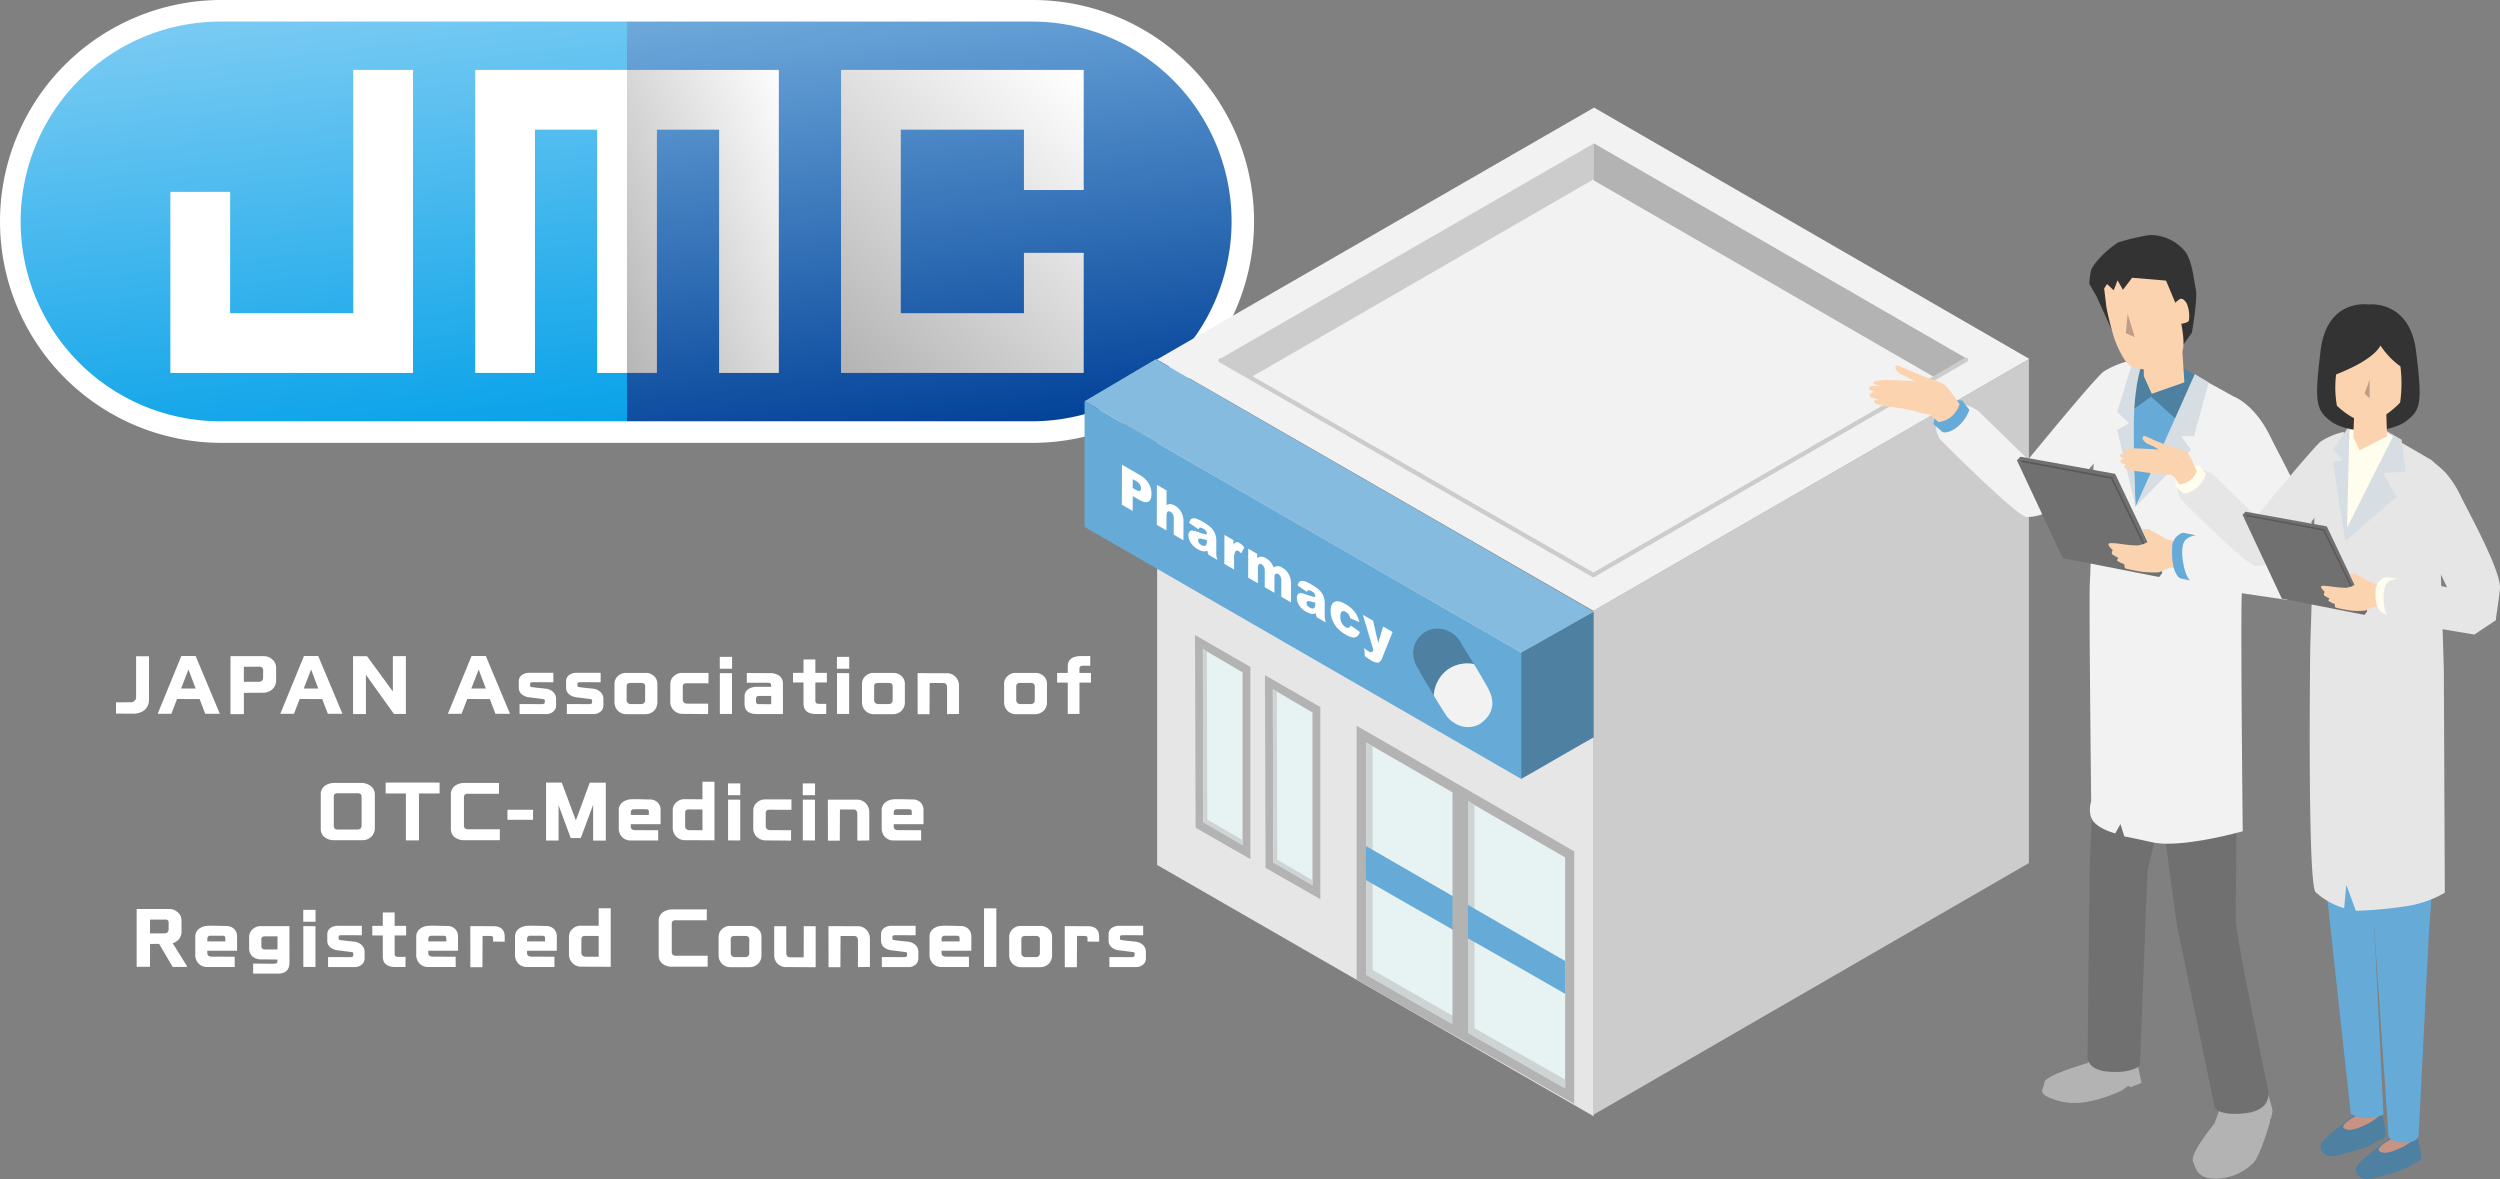 <svg xmlns="http://www.w3.org/2000/svg" xmlns:xlink="http://www.w3.org/1999/xlink" width="590.086" height="278.311" viewBox="0 0 590.086 278.311">
  <rect x="0" y="0" width="590.086" height="278.311" fill="#808080" stroke="none"/>
  <defs>
    <linearGradient id="linear-gradient" x1="0.439" y1="-0.062" x2="0.652" y2="1.141" gradientUnits="objectBoundingBox">
      <stop offset="0" stop-color="#7dccf3"/>
      <stop offset="1" stop-color="#009fe8"/>
    </linearGradient>
    <linearGradient id="linear-gradient-2" x1="0.348" y1="-0.141" x2="0.561" y2="1.062" gradientUnits="objectBoundingBox">
      <stop offset="0" stop-color="#76b0e0"/>
      <stop offset="0.99" stop-color="#004097"/>
    </linearGradient>
    <linearGradient id="linear-gradient-3" x1="1.057" y1="0.017" x2="-0.057" y2="0.983" gradientUnits="objectBoundingBox">
      <stop offset="0" stop-color="#fff"/>
      <stop offset="1" stop-color="#b4b4b5"/>
    </linearGradient>
    <linearGradient id="linear-gradient-4" x1="0.895" y1="-0.048" x2="0.105" y2="1.048" xlink:href="#linear-gradient-3"/>
    <clipPath id="clip-path">
      <rect id="長方形_117" data-name="長方形 117" width="334.086" height="252.916" fill="none"/>
    </clipPath>
  </defs>
  <g id="グループ_11540" data-name="グループ 11540" transform="translate(1639 21270.98)">
    <g id="レイヤー_1" data-name="レイヤー 1" transform="translate(-1639 -21270.98)">
      <g id="グループ_405" data-name="グループ 405" transform="translate(27.38 154.843)">
        <path id="パス_1456" data-name="パス 1456" d="M80.941,424.053a3.075,3.075,0,0,1-1.126,2.594,4.324,4.324,0,0,1-2.575.782l-4.079-.015v-2.661l3.514-.015a1.264,1.264,0,0,0,.857-.341,1.14,1.14,0,0,0,.374-.872V413.87l3.054.015-.015,10.168Z" transform="translate(-73.16 -413.821)" fill="#fff"/>
        <path id="パス_1457" data-name="パス 1457" d="M110.668,427.385l-1.332-3.477-5.322-.022-1.351,3.5H99.44l5.58-13.645H108.4l5.715,13.645h-3.447Zm-3.96-10.46-1.74,4.491H108.4Z" transform="translate(-89.605 -413.74)" fill="#fff"/>
        <path id="パス_1458" data-name="パス 1458" d="M153.08,422.46l-4.555.034v5.015H145.37V413.83h7.9a2.911,2.911,0,0,1,1.894.715,2.525,2.525,0,0,1,.973,2.028v2.9a2.822,2.822,0,0,1-.861,2.148,3.12,3.12,0,0,1-2.193.838Zm-.835-6.145-3.72.015v3.552h3.462c.715,0,1.078-.326,1.078-.973l.015-1.755a.857.857,0,0,0-.217-.61.816.816,0,0,0-.621-.228Z" transform="translate(-118.345 -413.796)" fill="#fff"/>
        <path id="パス_1459" data-name="パス 1459" d="M188.008,427.385l-1.332-3.477-5.322-.022-1.351,3.5H176.78l5.58-13.645h3.376l5.715,13.645H188Zm-3.956-10.46-1.74,4.491h3.428Z" transform="translate(-138 -413.74)" fill="#fff"/>
        <path id="パス_1460" data-name="パス 1460" d="M232.316,427.469l-6.621-9.248v9.263H222.66V413.839h3.308l6.089,8.323V413.82h3.069v13.645h-2.814Z" transform="translate(-166.709 -413.79)" fill="#fff"/>
        <path id="パス_1461" data-name="パス 1461" d="M293.7,427.385l-1.332-3.477-5.322-.022-1.351,3.5H282.47l5.58-13.645h3.376l5.715,13.645h-3.447Zm-3.96-10.46L288,421.416h3.428Z" transform="translate(-204.135 -413.74)" fill="#fff"/>
        <path id="パス_1462" data-name="パス 1462" d="M335.989,432.072a1.811,1.811,0,0,1-.767,1.5,2.451,2.451,0,0,1-1.534.509l-6.314-.015v-2.354l5.307.015c.423,0,.636-.146.647-.442a2.878,2.878,0,0,0,0-.449.3.3,0,0,0-.236-.269c-.034-.011-.236-.045-.6-.09l-2.848-.359a3.218,3.218,0,0,1-1.774-.734,2,2,0,0,1-.681-1.587v-1.448a1.784,1.784,0,0,1,.853-1.572,2.931,2.931,0,0,1,1.606-.442h5.7v2.23l-4.832-.015c-.419,0-.636.124-.647.359v.464c0,.18.15.3.445.341.352.056,1.411.18,3.174.359a3,3,0,0,1,1.808.782,2.194,2.194,0,0,1,.7,1.654v1.553Z" transform="translate(-232.119 -420.373)" fill="#fff"/>
        <path id="パス_1463" data-name="パス 1463" d="M365.819,432.072a1.81,1.81,0,0,1-.767,1.5,2.451,2.451,0,0,1-1.534.509l-6.314-.015v-2.354l5.307.015c.423,0,.636-.146.647-.442a2.862,2.862,0,0,0,0-.449.3.3,0,0,0-.236-.269c-.034-.011-.236-.045-.6-.09l-2.848-.359a3.218,3.218,0,0,1-1.774-.734,2.009,2.009,0,0,1-.681-1.587v-1.448a1.784,1.784,0,0,1,.853-1.572,2.931,2.931,0,0,1,1.606-.442h5.7v2.23l-4.832-.015c-.419,0-.636.124-.647.359v.464c0,.18.15.3.445.341.352.056,1.411.18,3.174.359a3,3,0,0,1,1.808.782,2.194,2.194,0,0,1,.7,1.654v1.553Z" transform="translate(-250.785 -420.373)" fill="#fff"/>
        <path id="パス_1464" data-name="パス 1464" d="M394.751,434.132h-4.3a2.817,2.817,0,0,1-2.1-.8,2.885,2.885,0,0,1-.8-2.137v-4.177a2.449,2.449,0,0,1,.906-1.961,2.683,2.683,0,0,1,1.808-.666h4.689a2.784,2.784,0,0,1,1.808.647,2.4,2.4,0,0,1,.906,1.946v4.266a2.768,2.768,0,0,1-.812,2.1,2.913,2.913,0,0,1-2.107.779Zm-.838-7.369H391.3c-.591,0-.887.27-.887.8v3.159a.936.936,0,0,0,.988,1.022q.354.017,2.388,0a.9.9,0,0,0,.988-1.022l.015-3.125c0-.554-.3-.835-.887-.835Z" transform="translate(-269.889 -420.404)" fill="#fff"/>
        <path id="パス_1465" data-name="パス 1465" d="M426.547,426.83c-.58,0-.868.262-.868.79v3q0,1.022,1.123,1.022l4.865.015-.015,2.455-5.921-.049a3.021,3.021,0,0,1-2.133-.8,2.764,2.764,0,0,1-.868-2.137l.015-4.109a2.422,2.422,0,0,1,.936-1.961,2.82,2.82,0,0,1,1.845-.666h6.224v2.455l-5.2-.015Z" transform="translate(-291.903 -420.404)" fill="#fff"/>
        <path id="パス_1466" data-name="パス 1466" d="M453.95,417.079v-2.8h2.9v2.8Zm.015,10.659v-9.622l2.867.015v9.622Z" transform="translate(-311.438 -414.078)" fill="#fff"/>
        <path id="パス_1467" data-name="パス 1467" d="M472.46,434.136q-2.9,0-2.9-2.455l.015-1.744a1.956,1.956,0,0,1,1.04-1.774,3.665,3.665,0,0,1,1.86-.457h3.376v-.239c0-.329-.094-.543-.288-.633a1.887,1.887,0,0,0-.719-.082H470.1v-2.3l5.494.034a3.631,3.631,0,0,1,2.1.565,2.152,2.152,0,0,1,.921,1.9l.015,7.186h-6.175Zm3.395-4.266h-2.848a.625.625,0,0,0-.734.6,5.7,5.7,0,0,0,0,.648c0,.453.2.681.6.681l2.986.015v-1.946Z" transform="translate(-321.206 -420.442)" fill="#fff"/>
        <path id="パス_1468" data-name="パス 1468" d="M505.413,421.347v4.225c0,.341.071.565.221.666a1.428,1.428,0,0,0,.786.157h1.568l-.015,2.4q-.651-.017-2.541,0-2.818-.1-2.814-2.489v-4.963H500.14v-2.268h2.478V415.92h2.8v3.159h2.71v2.268h-2.71Z" transform="translate(-340.342 -415.104)" fill="#fff"/>
        <path id="パス_1469" data-name="パス 1469" d="M527.84,417.079v-2.8h2.9v2.8Zm.015,10.659v-9.622l2.867.015v9.622Z" transform="translate(-357.675 -414.078)" fill="#fff"/>
        <path id="パス_1470" data-name="パス 1470" d="M550.851,434.132h-4.3a2.818,2.818,0,0,1-2.1-.8,2.886,2.886,0,0,1-.8-2.137v-4.177a2.449,2.449,0,0,1,.906-1.961,2.683,2.683,0,0,1,1.808-.666h4.689a2.784,2.784,0,0,1,1.808.647,2.4,2.4,0,0,1,.906,1.946v4.266a2.768,2.768,0,0,1-.812,2.1,2.913,2.913,0,0,1-2.107.779Zm-.838-7.369H547.4c-.591,0-.887.27-.887.8v3.159a.936.936,0,0,0,.988,1.022q.354.017,2.388,0a.9.9,0,0,0,.988-1.022l.015-3.125c0-.554-.3-.835-.887-.835Z" transform="translate(-367.568 -420.404)" fill="#fff"/>
        <path id="パス_1471" data-name="パス 1471" d="M585.667,434.211V428c0-.748-.292-1.123-.868-1.123l-3.241-.015-.034,7.369h-2.8l-.015-9.689,6.841.015a2.781,2.781,0,0,1,2.126.861,3.046,3.046,0,0,1,.812,2.159v6.6l-2.814.034Z" transform="translate(-389.507 -420.498)" fill="#fff"/>
        <path id="パス_1472" data-name="パス 1472" d="M640.471,434.132h-4.3a2.817,2.817,0,0,1-2.1-.8,2.885,2.885,0,0,1-.8-2.137v-4.177a2.45,2.45,0,0,1,.906-1.961,2.683,2.683,0,0,1,1.808-.666h4.689a2.783,2.783,0,0,1,1.808.647,2.4,2.4,0,0,1,.906,1.946v4.266a2.768,2.768,0,0,1-.812,2.1,2.913,2.913,0,0,1-2.107.779Zm-.838-7.369H637.02c-.591,0-.887.27-.887.8v3.159a.936.936,0,0,0,.988,1.022q.354.017,2.388,0a.9.9,0,0,0,.988-1.022l.015-3.125c0-.554-.3-.835-.887-.835Z" transform="translate(-423.647 -420.404)" fill="#fff"/>
        <path id="パス_1473" data-name="パス 1473" d="M671.993,420.016v7.4h-2.766v-7.4H666.72v-2.287h2.507V416.21q0-2.493,3.26-2.455l2.047-.015v2.3l-1.452-.015a2.1,2.1,0,0,0-.752.082.618.618,0,0,0-.34.647v.973H674.7v2.287h-2.713Z" transform="translate(-444.579 -413.74)" fill="#fff"/>
        <path id="パス_1474" data-name="パス 1474" d="M212.046,507.294h-6.433a3.571,3.571,0,0,1-2.545-.823,2.432,2.432,0,0,1-.767-1.871v-8.091a2.409,2.409,0,0,1,1.16-2.182,3.9,3.9,0,0,1,2.115-.546h6.175a3.639,3.639,0,0,1,2.391.767,2.479,2.479,0,0,1,.921,1.995v7.848a2.832,2.832,0,0,1-3.02,2.9Zm-.1-10.052c0-.431-.075-.711-.228-.835a1.675,1.675,0,0,0-.966-.191h-4.353a1.239,1.239,0,0,0-.808.195.871.871,0,0,0-.217.659v6.654a1.2,1.2,0,0,0,.225.857,1.472,1.472,0,0,0,.936.2h4.18a1.562,1.562,0,0,0,.973-.217,1.139,1.139,0,0,0,.254-.872v-6.452Z" transform="translate(-153.969 -463.825)" fill="#fff"/>
        <path id="パス_1475" data-name="パス 1475" d="M251.093,496.131v11.074h-3.088V496.131H243.23V493.56h12.728v2.571Z" transform="translate(-179.581 -463.687)" fill="#fff"/>
        <path id="パス_1476" data-name="パス 1476" d="M295.909,507.294h-8.256a3.571,3.571,0,0,1-2.545-.823,2.459,2.459,0,0,1-.748-1.871v-8.091a2.407,2.407,0,0,1,1.175-2.182,3.9,3.9,0,0,1,2.115-.546h8.069l-.015,2.56h-7.234a1.207,1.207,0,0,0-.812.195.871.871,0,0,0-.213.67v6.452a1.176,1.176,0,0,0,.228.857,1.5,1.5,0,0,0,.932.2h7.317l-.015,2.579Z" transform="translate(-205.318 -463.825)" fill="#fff"/>
        <path id="パス_1477" data-name="パス 1477" d="M326.09,513.069h-6.04V510.7h6.04Z" transform="translate(-227.651 -474.413)" fill="#fff"/>
        <path id="パス_1478" data-name="パス 1478" d="M355.5,507.258v-8.443l-2.919,7.844H350.21l-2.867-7.777v8.357H344.39V493.56H348.1l3.327,8.941,3.275-8.922h3.787v13.679H355.5Z" transform="translate(-242.882 -463.687)" fill="#fff"/>
        <path id="パス_1479" data-name="パス 1479" d="M393.077,509.935v.543c0,.569.374.857,1.123.857l5.341.015.015,2.421h-6.448a2.746,2.746,0,0,1-2.081-.812,2.936,2.936,0,0,1-.786-2.141v-4.109a2.339,2.339,0,0,1,.891-1.961,3.665,3.665,0,0,1,2.1-.7c.58-.034,1.385-.034,2.406,0,.659.022,1.321.037,1.98.049a2.515,2.515,0,0,1,1.8.7,2.444,2.444,0,0,1,.689,1.823v3.316h-7.028Zm4.263-2.766a2.435,2.435,0,0,0-.015-.341.456.456,0,0,0-.161-.314.9.9,0,0,0-.487-.112q-.8-.017-2.848,0a.658.658,0,0,0-.733.734l-.015.6h4.263v-.565Z" transform="translate(-271.572 -470.234)" fill="#fff"/>
        <path id="パス_1480" data-name="パス 1480" d="M427.233,506.831a2.839,2.839,0,0,1-2.126-.846,2.991,2.991,0,0,1-.827-2.174v-4.027a2.385,2.385,0,0,1,.921-1.946,2.728,2.728,0,0,1,1.826-.681l4.266.015V493.04h2.833v13.821l-6.894-.034Zm4.064-7.249-3.226-.015c-.569-.011-.853.251-.853.782l-.015,3.11q-.017,1,1.108,1.022H431.3Z" transform="translate(-292.872 -463.362)" fill="#fff"/>
        <path id="パス_1481" data-name="パス 1481" d="M459.14,496.859v-2.8h2.9v2.8Zm.019,10.659V497.9l2.867.015v9.622Z" transform="translate(-314.686 -464)" fill="#fff"/>
        <path id="パス_1482" data-name="パス 1482" d="M478.877,506.62c-.58,0-.868.262-.868.79v3q0,1.022,1.123,1.022l4.865.015-.015,2.455-5.921-.049a3.023,3.023,0,0,1-2.133-.8,2.765,2.765,0,0,1-.868-2.137l.015-4.109a2.422,2.422,0,0,1,.936-1.961,2.821,2.821,0,0,1,1.845-.666h6.224v2.455Z" transform="translate(-324.648 -470.333)" fill="#fff"/>
        <path id="パス_1483" data-name="パス 1483" d="M506.28,496.859v-2.8h2.9v2.8h-2.9Zm.019,10.659V497.9l2.867.015v9.622Z" transform="translate(-344.184 -464)" fill="#fff"/>
        <path id="パス_1484" data-name="パス 1484" d="M529.078,513.991v-6.213c0-.748-.292-1.123-.868-1.123l-3.241-.015-.034,7.369h-2.8l-.015-9.689,6.841.015a2.781,2.781,0,0,1,2.126.861,3.03,3.03,0,0,1,.812,2.159v6.6l-2.814.034Z" transform="translate(-354.096 -470.42)" fill="#fff"/>
        <path id="パス_1485" data-name="パス 1485" d="M558.907,509.935v.543c0,.569.374.857,1.123.857l5.34.015.015,2.421h-6.448a2.746,2.746,0,0,1-2.081-.812,2.936,2.936,0,0,1-.786-2.141v-4.109a2.339,2.339,0,0,1,.891-1.961,3.665,3.665,0,0,1,2.1-.7c.58-.034,1.385-.034,2.406,0,.659.022,1.321.037,1.98.049a2.515,2.515,0,0,1,1.8.7,2.444,2.444,0,0,1,.689,1.823v3.316H558.9Zm4.263-2.766a2.462,2.462,0,0,0-.015-.341.456.456,0,0,0-.161-.314.9.9,0,0,0-.487-.112q-.8-.017-2.848,0a.658.658,0,0,0-.733.734l-.015.6h4.263v-.565Z" transform="translate(-375.34 -470.234)" fill="#fff"/>
        <path id="パス_1486" data-name="パス 1486" d="M98.046,586.964H94.682l-3.189-5.438-2.148.015v5.4H86.19V573.3H93.9a2.891,2.891,0,0,1,1.894.7,2.451,2.451,0,0,1,.973,1.995l.015,2.56a2.889,2.889,0,0,1-.569,1.8,2.847,2.847,0,0,1-1.531,1.01l3.394,5.412-.034.183Zm-5.135-11.175-3.567.015v3.26l3.308-.015c.7,0,1.067-.326,1.078-.973V576.47a.624.624,0,0,0-.206-.52A.994.994,0,0,0,92.912,575.789Z" transform="translate(-81.313 -513.584)" fill="#fff"/>
        <path id="パス_1487" data-name="パス 1487" d="M125.987,589.725v.543c0,.569.374.857,1.123.857l5.341.015.015,2.421h-6.448a2.745,2.745,0,0,1-2.081-.812,2.936,2.936,0,0,1-.786-2.141V586.5a2.339,2.339,0,0,1,.891-1.961,3.665,3.665,0,0,1,2.1-.7c.58-.034,1.385-.034,2.406,0,.659.022,1.321.037,1.98.049a2.516,2.516,0,0,1,1.8.7,2.444,2.444,0,0,1,.689,1.823v3.316h-7.028Zm4.263-2.77a2.465,2.465,0,0,0-.015-.341.457.457,0,0,0-.161-.314.9.9,0,0,0-.487-.112q-.8-.017-2.848,0a.658.658,0,0,0-.734.734l-.015.6h4.263v-.565Z" transform="translate(-104.441 -520.162)" fill="#fff"/>
        <path id="パス_1488" data-name="パス 1488" d="M163.918,595.3h-5.838v-2.369l4.742.034c.49,0,.786-.071.887-.224a.873.873,0,0,0,.1-.509l.015-.258-3.855-.034a3,3,0,0,1-2.047-.681,2.562,2.562,0,0,1-.786-2.013V586.7a2.4,2.4,0,0,1,.906-1.946,2.79,2.79,0,0,1,1.826-.666h6.774l.015,8.615q0,2.577-2.743,2.594Zm-3.054-8.806c-.569,0-.853.247-.853.734l.015,1.52a.83.83,0,0,0,.221.666,1.256,1.256,0,0,0,.786.191h2.8V586.5Z" transform="translate(-125.71 -520.336)" fill="#fff"/>
        <path id="パス_1489" data-name="パス 1489" d="M191.26,576.64v-2.8h2.9v2.8Zm.015,10.662V577.68l2.867.015v9.622Z" transform="translate(-147.061 -513.922)" fill="#fff"/>
        <path id="パス_1490" data-name="パス 1490" d="M215.209,591.632a1.811,1.811,0,0,1-.767,1.5,2.451,2.451,0,0,1-1.534.509l-6.314-.015v-2.354l5.307.015c.423,0,.636-.146.647-.442a2.878,2.878,0,0,0,0-.449.3.3,0,0,0-.236-.27c-.034-.011-.236-.045-.6-.09l-2.848-.359a3.219,3.219,0,0,1-1.774-.734,2.01,2.01,0,0,1-.681-1.587v-1.448a1.784,1.784,0,0,1,.853-1.572,2.931,2.931,0,0,1,1.606-.441h5.7v2.23l-4.832-.015c-.419,0-.636.124-.647.359v.464c0,.18.15.3.445.341.352.056,1.411.18,3.174.359a3,3,0,0,1,1.808.782,2.195,2.195,0,0,1,.7,1.654v1.553Z" transform="translate(-156.541 -520.217)" fill="#fff"/>
        <path id="パス_1491" data-name="パス 1491" d="M240.073,580.917v4.225c0,.341.071.565.221.666a1.429,1.429,0,0,0,.786.157h1.568l-.015,2.4q-.651-.017-2.541,0-2.818-.1-2.814-2.489v-4.963H234.8v-2.268h2.477V575.49h2.8v3.159h2.71v2.268h-2.71Z" transform="translate(-174.306 -514.954)" fill="#fff"/>
        <path id="パス_1492" data-name="パス 1492" d="M265.347,589.725v.543c0,.569.374.857,1.123.857l5.341.015.015,2.421h-6.448a2.746,2.746,0,0,1-2.081-.812,2.936,2.936,0,0,1-.786-2.141V586.5a2.339,2.339,0,0,1,.891-1.961,3.665,3.665,0,0,1,2.1-.7c.58-.034,1.385-.034,2.406,0,.659.022,1.321.037,1.98.049a2.516,2.516,0,0,1,1.8.7,2.444,2.444,0,0,1,.689,1.823v3.316h-7.028Zm4.263-2.77a2.462,2.462,0,0,0-.015-.341.456.456,0,0,0-.161-.314.9.9,0,0,0-.487-.112q-.8-.017-2.848,0a.658.658,0,0,0-.734.734l-.015.6h4.263v-.565Z" transform="translate(-191.645 -520.162)" fill="#fff"/>
        <path id="パス_1493" data-name="パス 1493" d="M301.994,587.743v-.7c.011-.284-.045-.464-.172-.531a1.654,1.654,0,0,0-.7-.1l-1.606-.015-.034,7.384h-2.848l-.015-9.689,5.46.015c1.763.011,2.65.846,2.661,2.489v1.164Z" transform="translate(-212.99 -520.336)" fill="#fff"/>
        <path id="パス_1494" data-name="パス 1494" d="M327.637,589.725v.543c0,.569.374.857,1.123.857l5.341.015.015,2.421h-6.448a2.745,2.745,0,0,1-2.081-.812,2.936,2.936,0,0,1-.786-2.141V586.5a2.339,2.339,0,0,1,.891-1.961,3.665,3.665,0,0,1,2.1-.7c.58-.034,1.385-.034,2.406,0,.659.022,1.321.037,1.98.049a2.516,2.516,0,0,1,1.8.7,2.444,2.444,0,0,1,.689,1.823v3.316h-7.028Zm4.263-2.77a2.457,2.457,0,0,0-.015-.341.457.457,0,0,0-.161-.314.9.9,0,0,0-.487-.112q-.8-.017-2.848,0a.658.658,0,0,0-.733.734l-.015.6H331.9v-.565Z" transform="translate(-230.623 -520.162)" fill="#fff"/>
        <path id="パス_1495" data-name="パス 1495" d="M361.8,586.611a2.838,2.838,0,0,1-2.126-.846,2.991,2.991,0,0,1-.827-2.174v-4.027a2.386,2.386,0,0,1,.921-1.946,2.728,2.728,0,0,1,1.826-.681l4.266.015V572.82H368.7v13.821l-6.894-.034Zm4.061-7.249-3.226-.015c-.569-.011-.853.251-.853.782l-.015,3.11c-.011.67.359,1.011,1.108,1.022h2.987Z" transform="translate(-251.93 -513.284)" fill="#fff"/>
        <path id="パス_1496" data-name="パス 1496" d="M426.979,587.074h-8.256a3.571,3.571,0,0,1-2.545-.823,2.459,2.459,0,0,1-.748-1.871v-8.092a2.406,2.406,0,0,1,1.175-2.182,3.9,3.9,0,0,1,2.115-.547h8.069l-.015,2.56h-7.234a1.208,1.208,0,0,0-.812.195.871.871,0,0,0-.213.67v6.452a1.176,1.176,0,0,0,.228.857,1.5,1.5,0,0,0,.932.2h7.317l-.015,2.579Z" transform="translate(-287.335 -513.747)" fill="#fff"/>
        <path id="パス_1497" data-name="パス 1497" d="M460.411,593.7h-4.3a2.817,2.817,0,0,1-2.1-.8,2.885,2.885,0,0,1-.8-2.137v-4.177a2.449,2.449,0,0,1,.906-1.961,2.683,2.683,0,0,1,1.808-.666h4.689a2.783,2.783,0,0,1,1.808.647,2.4,2.4,0,0,1,.906,1.946v4.266a2.768,2.768,0,0,1-.812,2.1,2.913,2.913,0,0,1-2.107.779Zm-.835-7.369h-2.612c-.591,0-.887.269-.887.8v3.159a.935.935,0,0,0,.988,1.022q.354.017,2.388,0a.9.9,0,0,0,.988-1.022l.015-3.125c0-.554-.3-.834-.887-.834Z" transform="translate(-310.975 -520.255)" fill="#fff"/>
        <path id="パス_1498" data-name="パス 1498" d="M498.07,593.8l-6.856-.034a2.925,2.925,0,0,1-2.133-.782,2.783,2.783,0,0,1-.8-2.081v-6.774l2.833-.015.015,6.228c0,.749.292,1.123.868,1.123h3.241l.015-7.35h2.814V593.8Z" transform="translate(-332.92 -520.348)" fill="#fff"/>
        <path id="パス_1499" data-name="パス 1499" d="M529.467,593.771v-6.213c0-.749-.292-1.123-.868-1.123l-3.241-.015-.034,7.369h-2.8l-.015-9.689,6.841.015a2.781,2.781,0,0,1,2.126.861,3.03,3.03,0,0,1,.812,2.159v6.6l-2.814.034Z" transform="translate(-354.34 -520.342)" fill="#fff"/>
        <path id="パス_1500" data-name="パス 1500" d="M564.469,591.632a1.811,1.811,0,0,1-.767,1.5,2.451,2.451,0,0,1-1.535.509l-6.314-.015v-2.354l5.307.015c.423,0,.636-.146.647-.442a2.847,2.847,0,0,0,0-.449.3.3,0,0,0-.236-.27c-.034-.011-.236-.045-.6-.09l-2.848-.359a3.218,3.218,0,0,1-1.774-.734,2.01,2.01,0,0,1-.681-1.587v-1.448a1.784,1.784,0,0,1,.853-1.572,2.931,2.931,0,0,1,1.606-.441h5.7v2.23L559,586.115c-.419,0-.636.124-.647.359v.464c0,.18.15.3.445.341.352.056,1.411.18,3.174.359a3,3,0,0,1,1.808.782,2.195,2.195,0,0,1,.7,1.654v1.553Z" transform="translate(-375.09 -520.217)" fill="#fff"/>
        <path id="パス_1501" data-name="パス 1501" d="M589.067,589.725v.543c0,.569.374.857,1.123.857l5.34.015.015,2.421H589.1a2.745,2.745,0,0,1-2.081-.812,2.936,2.936,0,0,1-.786-2.141V586.5a2.339,2.339,0,0,1,.891-1.961,3.665,3.665,0,0,1,2.1-.7c.58-.034,1.385-.034,2.406,0,.659.022,1.321.037,1.98.049a2.515,2.515,0,0,1,1.8.7,2.444,2.444,0,0,1,.689,1.823v3.316h-7.029Zm4.263-2.77a2.482,2.482,0,0,0-.015-.341.457.457,0,0,0-.161-.314.9.9,0,0,0-.487-.112q-.8-.017-2.848,0a.658.658,0,0,0-.734.734l-.015.6h4.263v-.565Z" transform="translate(-394.212 -520.162)" fill="#fff"/>
        <path id="パス_1502" data-name="パス 1502" d="M620.62,586.7V572.88h2.9V586.7Z" transform="translate(-415.732 -513.321)" fill="#fff"/>
        <path id="パス_1503" data-name="パス 1503" d="M643.69,593.7h-4.3a2.818,2.818,0,0,1-2.1-.8,2.886,2.886,0,0,1-.8-2.137v-4.177a2.449,2.449,0,0,1,.906-1.961,2.682,2.682,0,0,1,1.808-.666h4.689a2.783,2.783,0,0,1,1.807.647,2.4,2.4,0,0,1,.906,1.946v4.266a2.768,2.768,0,0,1-.812,2.1,2.913,2.913,0,0,1-2.107.779Zm-.834-7.369h-2.612c-.591,0-.887.269-.887.8v3.159a.935.935,0,0,0,.988,1.022q.354.017,2.388,0a.9.9,0,0,0,.988-1.022l.015-3.125c0-.554-.3-.834-.887-.834Z" transform="translate(-425.662 -520.255)" fill="#fff"/>
        <path id="パス_1504" data-name="パス 1504" d="M676.9,587.743v-.7c.011-.284-.045-.464-.172-.531a1.653,1.653,0,0,0-.7-.1l-1.606-.015-.034,7.384h-2.848l-.015-9.689,5.46.015c1.763.011,2.65.846,2.661,2.489v1.164Z" transform="translate(-447.589 -520.336)" fill="#fff"/>
        <path id="パス_1505" data-name="パス 1505" d="M707.979,591.632a1.811,1.811,0,0,1-.767,1.5,2.451,2.451,0,0,1-1.535.509l-6.314-.015v-2.354l5.307.015c.423,0,.636-.146.647-.442a2.91,2.91,0,0,0,0-.449.3.3,0,0,0-.236-.27c-.034-.011-.236-.045-.6-.09l-2.848-.359a3.219,3.219,0,0,1-1.774-.734,2.01,2.01,0,0,1-.681-1.587v-1.448a1.784,1.784,0,0,1,.853-1.572,2.931,2.931,0,0,1,1.606-.441h5.7v2.23l-4.832-.015c-.419,0-.636.124-.647.359v.464c0,.18.15.3.445.341.352.056,1.411.18,3.174.359a3,3,0,0,1,1.808.782,2.194,2.194,0,0,1,.7,1.654v1.553Z" transform="translate(-464.891 -520.217)" fill="#fff"/>
      </g>
      <g id="グループ_411" data-name="グループ 411">
        <g id="グループ_406" data-name="グループ 406">
          <path id="パス_1506" data-name="パス 1506" d="M252.246,13.6H60.775a47.175,47.175,0,1,0,0,94.349H252.246a47.175,47.175,0,1,0,0-94.349Z" transform="translate(-8.51 -8.51)" fill="#0068b6"/>
          <path id="パス_1507" data-name="パス 1507" d="M243.736,104.525H52.264A52.262,52.262,0,1,1,52.264,0H243.736a52.264,52.264,0,1,1,0,104.529ZM52.264,10.176a42.088,42.088,0,1,0,0,84.177H243.736a42.088,42.088,0,1,0,0-84.177H52.264Z" fill="#fff"/>
        </g>
        <g id="グループ_407" data-name="グループ 407" transform="translate(5.09 5.09)">
          <path id="パス_1508" data-name="パス 1508" d="M60.775,13.6a47.175,47.175,0,1,0,0,94.349h95.738V13.6Z" transform="translate(-13.6 -13.6)" fill="url(#linear-gradient)"/>
          <path id="パス_1509" data-name="パス 1509" d="M491.188,107.949a47.175,47.175,0,0,0,0-94.349H395.45v94.349Z" transform="translate(-252.542 -13.6)" fill="url(#linear-gradient-2)"/>
        </g>
        <g id="グループ_410" data-name="グループ 410" transform="translate(40.21 16.501)">
          <g id="グループ_408" data-name="グループ 408" transform="translate(107.792)">
            <path id="パス_1510" data-name="パス 1510" d="M395.46,115.613h7.051V58.192h14.678v57.422h14.1V44.09H395.46Z" transform="translate(-395.46 -44.09)" fill="url(#linear-gradient-3)"/>
            <path id="パス_1511" data-name="パス 1511" d="M587.706,72.44V44.09H530.43v71.523h57.276V87.264H573.6v14.248H544.532V58.192H573.6V72.44Z" transform="translate(-479.917 -44.09)" fill="url(#linear-gradient-4)"/>
          </g>
          <g id="グループ_409" data-name="グループ 409">
            <path id="パス_1512" data-name="パス 1512" d="M150.614,101.512H121.546V72.874H107.44v42.74h57.279V44.09H150.614Z" transform="translate(-107.44 -44.09)" fill="#fff"/>
            <path id="パス_1513" data-name="パス 1513" d="M299.71,44.09v71.523h14.1V58.192H328.49v57.422h7.055V44.09Z" transform="translate(-227.752 -44.09)" fill="#fff"/>
          </g>
        </g>
      </g>
    </g>
    <g id="グループ_11539" data-name="グループ 11539" transform="translate(-1383 -21245.584)">
      <g id="グループ_263" data-name="グループ 263" transform="translate(0 -0.002)" clip-path="url(#clip-path)">
        <path id="パス_88" data-name="パス 88" d="M69.708,362.526l103.039,59.316V302.9L69.708,243.588Z" transform="translate(-52.586 -183.756)" fill="#e6e6e6"/>
        <path id="パス_89" data-name="パス 89" d="M488.579,420.127V301.19l102.886-59.469V360.659L488.579,420.127" transform="translate(-368.571 -182.348)" fill="#ccc"/>
        <path id="パス_90" data-name="パス 90" d="M172.5,118.784,69.466,59.468,172.657,0,275.39,59.315,172.5,118.784" transform="translate(-52.403 0.001)" fill="#f2f2f2"/>
        <path id="パス_91" data-name="パス 91" d="M136.5,89.669,129.077,85.4l88.517-51.012v8.428L136.5,89.669" transform="translate(-97.372 -25.938)" fill="#ccc"/>
        <path id="パス_92" data-name="パス 92" d="M489.263,34.385l88.123,50.881-7.619,4.4L489.2,43.118q.03-4.367.061-8.733" transform="translate(-369.042 -25.939)" fill="#b3b3b3"/>
        <path id="パス_93" data-name="パス 93" d="M217.045,292.086a.514.514,0,0,1-.257-.069c-13.478-7.759-28.712-16.533-43.948-25.308-15.273-8.8-30.548-17.594-44.058-25.371a.516.516,0,0,1,.515-.895c13.51,7.777,28.785,16.575,44.058,25.371,15.139,8.719,30.276,17.437,43.69,25.159,13.38-7.733,28.807-16.641,43.73-25.257,15.018-8.672,30.548-17.638,43.987-25.406a.516.516,0,1,1,.516.894c-13.439,7.768-28.969,16.735-43.987,25.406s-30.548,17.638-43.987,25.406a.516.516,0,0,1-.258.069" transform="translate(-96.955 -181.232)" fill="#ccc"/>
        <path id="パス_94" data-name="パス 94" d="M103.039,371.317V341.492L0,282.176v29.672Z" transform="translate(0 -212.866)" fill="#66aad7"/>
        <path id="パス_95" data-name="パス 95" d="M103.039,310.974,0,251.658l16.817-9.937c34.346,19.874,69,39.748,103.344,59.622-1.121.561-16,9.071-17.122,9.631" transform="translate(0 -182.348)" fill="#85bbdf"/>
        <path id="パス_96" data-name="パス 96" d="M419.494,523.911V494.086c1.121-.56,16-9.071,17.122-9.631v29.659c-1.223.61-15.9,9.171-17.122,9.8" transform="translate(-316.455 -365.46)" fill="#4d80a1"/>
        <path id="パス_97" data-name="パス 97" d="M323.9,510.226a8.093,8.093,0,0,1,6.133-1.244c-.823-1.327-1.772-2.852-2.887-4.653A6.484,6.484,0,0,0,325,501.757a6.269,6.269,0,0,0-5.6-.816,6.065,6.065,0,0,0-3.723,5.2,7.263,7.263,0,0,0,1.31,4.156c.91,1.65,2.09,3.7,3.57,6.043a8.213,8.213,0,0,1,3.351-6.116" transform="translate(-238.128 -377.626)" fill="#4d80a1"/>
        <path id="パス_98" data-name="パス 98" d="M348.883,541.121a16.5,16.5,0,0,0-1.017-2.034c-.782-1.292-1.641-2.877-2.808-4.756a8.094,8.094,0,0,0-6.133,1.243,8.214,8.214,0,0,0-3.351,6.116c.6,1.132,2.481,4.1,3.125,5.052a7.26,7.26,0,0,0,2.837,2.055,5.7,5.7,0,0,0,4.934-.352c3.079-2.087,3.42-4.889,2.413-7.324" transform="translate(-253.148 -402.975)" fill="#f2f2f2"/>
        <path id="パス_99" data-name="パス 99" d="M40.058,345.61l-4.221-2.437-.027,9.444,2.55,1.472.01-3.5,1.39.8q1.536.886,2.287.514t.755-1.8a4.853,4.853,0,0,0-.682-2.543,5.562,5.562,0,0,0-2.064-1.946m-.027,3.724q-.3.122-1.032-.3l-.623-.359.006-2.106.724.418a2.515,2.515,0,0,1,.969.869,1.833,1.833,0,0,1,.256.9c0,.3-.1.5-.3.578" transform="translate(-27.014 -258.88)" fill="#fff"/>
        <path id="パス_100" data-name="パス 100" d="M71.677,363.865l-.01,3.479a1.587,1.587,0,0,1,.928-.258,2.575,2.575,0,0,1,1.088.389,3.861,3.861,0,0,1,1.464,1.5,4.655,4.655,0,0,1,.529,2.307l-.012,4.348L73.371,374.3l.011-3.762a2.188,2.188,0,0,0-.2-1.03,1.5,1.5,0,0,0-.582-.6.56.56,0,0,0-.674-.028c-.172.142-.26.523-.262,1.146l-.009,3.285-2.281-1.317.027-9.444Z" transform="translate(-52.33 -273.496)" fill="#fff"/>
        <path id="パス_101" data-name="パス 101" d="M106.37,402.825l.009-3.02a4.34,4.34,0,0,0-.165-1.111,3.864,3.864,0,0,0-.458-1.087,4.515,4.515,0,0,0-1.035-1.149,13.984,13.984,0,0,0-1.648-1.084,8.226,8.226,0,0,0-1.189-.576,2.266,2.266,0,0,0-.864-.189.969.969,0,0,0-.672.267,1.719,1.719,0,0,0-.359.828l2.18,1.523q.135-.368.354-.4a1.481,1.481,0,0,1,.842.28,1.629,1.629,0,0,1,.61.546,1.5,1.5,0,0,1,.172.777,5.99,5.99,0,0,1-.808-.153q-.381-.1-1.666-.546-1.071-.374-1.471-.1a1.2,1.2,0,0,0-.4,1.053,3.224,3.224,0,0,0,.548,1.716,4.488,4.488,0,0,0,1.615,1.5,3.725,3.725,0,0,0,1.408.528,1.57,1.57,0,0,0,.894-.194,4.543,4.543,0,0,0,.077.48,4.835,4.835,0,0,0,.167.5l2.142,1.236a6.085,6.085,0,0,1-.231-.834,4.77,4.77,0,0,1-.051-.788m-2.228-2.66a1.425,1.425,0,0,1-.139.717.554.554,0,0,1-.466.251,1.257,1.257,0,0,1-.71-.2,1.526,1.526,0,0,1-.552-.516,1.155,1.155,0,0,1-.186-.613.386.386,0,0,1,.193-.373,1.542,1.542,0,0,1,.881.089,8.649,8.649,0,0,0,.982.225Z" transform="translate(-75.287 -297.68)" fill="#fff"/>
        <path id="パス_102" data-name="パス 102" d="M137.93,412.562a4.479,4.479,0,0,1,1.1,1l-.712,1.46a3.274,3.274,0,0,0-.639-.562q-.448-.259-.7.024a3.6,3.6,0,0,0-.359,2.038l-.006,2.293-2.293-1.324.019-6.842,2.136,1.233,0,1.12c.207-.366.42-.578.639-.633a1.113,1.113,0,0,1,.811.194" transform="translate(-101.333 -309.781)" fill="#fff"/>
        <path id="パス_103" data-name="パス 103" d="M165.28,428.352a3.92,3.92,0,0,1,1.493,1.517,4.761,4.761,0,0,1,.531,2.356l-.012,4.3-2.287-1.32.011-3.9a1.741,1.741,0,0,0-.155-.78,1.478,1.478,0,0,0-.569-.684.553.553,0,0,0-.649-.038c-.164.128-.247.44-.248.934l-.01,3.53-2.288-1.321.011-3.768a3.1,3.1,0,0,0-.043-.638,1.677,1.677,0,0,0-.251-.561,1.314,1.314,0,0,0-.421-.4.555.555,0,0,0-.649-.033q-.253.2-.256.976l-.01,3.491-2.288-1.321.019-6.842,2.131,1.23,0,1a1.472,1.472,0,0,1,.932-.353,2.454,2.454,0,0,1,1.132.39,3.843,3.843,0,0,1,1.127.94,4.5,4.5,0,0,1,.677,1.257,1.723,1.723,0,0,1,.982-.347,2.483,2.483,0,0,1,1.092.389" transform="translate(-118.58 -319.739)" fill="#fff"/>
        <path id="パス_104" data-name="パス 104" d="M210.572,462.987l.008-3.02a4.353,4.353,0,0,0-.166-1.112,3.859,3.859,0,0,0-.457-1.087,4.517,4.517,0,0,0-1.035-1.149,13.977,13.977,0,0,0-1.648-1.084,8.2,8.2,0,0,0-1.189-.577,2.239,2.239,0,0,0-.864-.189.964.964,0,0,0-.672.267,1.72,1.72,0,0,0-.359.828l2.179,1.523q.136-.367.355-.4a1.479,1.479,0,0,1,.841.279,1.633,1.633,0,0,1,.611.547,1.513,1.513,0,0,1,.172.776,6.123,6.123,0,0,1-.808-.153c-.254-.067-.81-.25-1.666-.546q-1.071-.374-1.471-.1a1.193,1.193,0,0,0-.4,1.052,3.235,3.235,0,0,0,.548,1.716,4.489,4.489,0,0,0,1.616,1.5,3.735,3.735,0,0,0,1.408.528,1.559,1.559,0,0,0,.893-.195,4.452,4.452,0,0,0,.078.481,4.883,4.883,0,0,0,.167.5l2.142,1.237a5.917,5.917,0,0,1-.231-.834,4.725,4.725,0,0,1-.051-.788m-2.228-2.66a1.438,1.438,0,0,1-.14.717.556.556,0,0,1-.467.25,1.255,1.255,0,0,1-.709-.2,1.52,1.52,0,0,1-.552-.516,1.152,1.152,0,0,1-.186-.613.389.389,0,0,1,.191-.374,1.554,1.554,0,0,1,.882.09,8.857,8.857,0,0,0,.982.225Z" transform="translate(-153.894 -343.065)" fill="#fff"/>
        <path id="パス_105" data-name="パス 105" d="M239.96,475.041a7.1,7.1,0,0,1,2.221,1.882,6.366,6.366,0,0,1,1.069,2.373l-2.148-.912a2.263,2.263,0,0,0-.366-.872,2.21,2.21,0,0,0-.713-.634.8.8,0,0,0-.919-.064c-.235.177-.352.579-.354,1.21a3.037,3.037,0,0,0,.344,1.481,2.351,2.351,0,0,0,.884.948,1,1,0,0,0,.755.172.754.754,0,0,0,.459-.548l2.168,1.535a1.885,1.885,0,0,1-.592,1.009,1.408,1.408,0,0,1-1.048.282,4.139,4.139,0,0,1-1.619-.617,9.35,9.35,0,0,1-1.576-1.114,6.1,6.1,0,0,1-1.083-1.283,6.831,6.831,0,0,1-.709-1.476,5.484,5.484,0,0,1-.254-1.771,3.116,3.116,0,0,1,.319-1.577,1.384,1.384,0,0,1,.63-.56,1.573,1.573,0,0,1,.821-.135,4.645,4.645,0,0,1,1.71.671" transform="translate(-178.394 -357.846)" fill="#fff"/>
        <path id="パス_106" data-name="パス 106" d="M274.425,491.487l-2.383,5.946a2.224,2.224,0,0,1-.828,1.214q-.6.275-1.812-.427-.493-.284-1.524-1.035l-.174-1.932a5.871,5.871,0,0,0,1.1.814.9.9,0,0,0,.653.163c.166-.045.309-.217.425-.517l-2.479-8.283,2.407,1.39,1.215,5.264,1.154-3.9Z" transform="translate(-201.72 -367.705)" fill="#fff"/>
        <path id="パス_107" data-name="パス 107" d="M261.406,594v59.927c17.122,9.886,34.244,19.466,51.366,29.352V623.654L261.406,594" transform="translate(-197.198 -448.095)" fill="#b3b3b3"/>
        <path id="パス_108" data-name="パス 108" d="M270.562,610.119v54.807c15.659,9.041,31.318,17.8,46.977,26.844V637.243l-46.977-27.124" transform="translate(-204.105 -460.258)" fill="#e7f2f2"/>
        <path id="パス_109" data-name="パス 109" d="M272.092,611l-1.529-.883v54.807c15.659,9.042,31.318,17.8,46.977,26.844v-2.083s-30.809-17.43-45.448-25.883V611" transform="translate(-204.106 -460.258)" fill="#ced3d3"/>
        <path id="パス_110" data-name="パス 110" d="M369.986,720.006l-1.529-.306V666.194l1.529.918Z" transform="translate(-277.955 -502.559)" fill="#ced3d3"/>
        <path id="パス_111" data-name="パス 111" d="M270.311,709.7c-.109.015-.109,7.964,0,8.026,15.659,9.041,31.318,17.8,46.977,26.844v-7.747L270.311,709.7" transform="translate(-203.854 -535.38)" fill="#66aad7"/>
        <path id="パス_112" data-name="パス 112" d="M357.189,711.512l-3.669-1.529V652.5l3.669,1.529Z" transform="translate(-266.687 -492.23)" fill="#b3b3b3"/>
        <path id="パス_113" data-name="パス 113" d="M119.189,559.713c-5.126-2.975-7.807-4.422-12.934-7.4-.046-11.9-.091-33.586-.137-45.487,5.172,3.021,7.9,4.513,13.071,7.534Z" transform="translate(-80.053 -382.338)" fill="#b3b3b3"/>
        <path id="パス_114" data-name="パス 114" d="M123.029,566.577c-4.129-2.4-5.124-2.989-9.253-5.384-.037-9.584-.074-31.286-.111-40.87,4.165,2.433,5.2,3.062,9.363,5.5Z" transform="translate(-85.747 -392.517)" fill="#e7f2f2"/>
        <path id="パス_115" data-name="パス 115" d="M114.607,520.872l-.941-.55c.037,9.584.074,31.286.111,40.87,4.129,2.4,5.124,2.989,9.253,5.384v-1.155c-3.37-1.958-4.52-2.637-8.316-4.841-.035-9.215-.071-29.631-.106-39.709" transform="translate(-85.747 -392.517)" fill="#ced3d3"/>
        <path id="パス_116" data-name="パス 116" d="M186.407,598.3c-5.126-2.975-7.807-4.422-12.934-7.4-.046-11.9-.092-33.586-.137-45.487,5.172,3.021,7.9,4.513,13.071,7.534Z" transform="translate(-130.76 -411.448)" fill="#b3b3b3"/>
        <path id="パス_117" data-name="パス 117" d="M190.247,605.165c-4.128-2.4-5.124-2.988-9.253-5.384-.037-9.584-.074-31.286-.111-40.87,4.165,2.433,5.2,3.063,9.363,5.5Z" transform="translate(-136.454 -421.627)" fill="#e7f2f2"/>
        <path id="パス_118" data-name="パス 118" d="M181.825,559.46l-.941-.55c.037,9.584.074,31.286.111,40.87,4.129,2.4,5.124,2.988,9.253,5.384v-1.155c-3.37-1.958-4.52-2.637-8.316-4.841-.035-9.215-.071-29.631-.106-39.709" transform="translate(-136.454 -421.627)" fill="#ced3d3"/>
        <path id="パス_119" data-name="パス 119" d="M901.892,279.528c-1-.678-4.99-3.878-4.99-3.878l.591-6.863s17.52-21.475,19.647-22.988a20.793,20.793,0,0,1,6.228-2.554s-.009,4.616-.018,7.238-3.023,9.112-3.023,9.112c.776,1.5-16.567,21.2-18.435,19.933" transform="translate(-676.6 -183.498)" fill="#f2f2f2"/>
        <path id="パス_120" data-name="パス 120" d="M939.086,917.361a33.225,33.225,0,0,1-8.173,2.708,15.153,15.153,0,0,1-9.411-1.14c-2.229-1.14-.991-1.873-.743-3.5s10.154-4.5,10.154-4.5l1-1.127,10.313-1.212,1.4,7.039-2.477,1-.694-.3Z" transform="translate(-694.17 -685.417)" fill="#b3b3b3"/>
        <path id="パス_121" data-name="パス 121" d="M968.477,655.2c-5.614-.509-4.754-4.174-4.754-4.174l.466-43.533,1.748-40.6,20.423,4.538-8.5,36.484-1.8,45.871s-1.97,1.92-7.583,1.41" transform="translate(-726.972 -427.65)" fill="#717071"/>
        <path id="パス_122" data-name="パス 122" d="M1082.409,944.388s1.293,4.478,1.293,4.858a14.517,14.517,0,0,1-.44,1.9h-.16v.651s-2.344,8.3-4.077,9.852a12.805,12.805,0,0,1-8.75,3.582c-4.21,0-4.622-2.117-5.365-4.071s5.035-8.874,5.035-8.874l1.238-3.365-.357-1.9Z" transform="translate(-803.29 -712.422)" fill="#b3b3b3"/>
        <path id="パス_123" data-name="パス 123" d="M1007.347,650.4c-6.329.868-7.595-1.14-7.595-1.14l-8.971-43.206L985.5,566.979l-13.884-7.413.311-11.97s10.581,2.048,15.222,2.566,17.257.2,17.257.2,1.25,15.254.466,20.85c0,15.958-.2,31.985-.22,33.137-.07,4.206,7.7,40.708,7.7,40.708s1.077,4.511-5.008,5.347" transform="translate(-732.961 -413.092)" fill="#717071"/>
        <path id="パス_124" data-name="パス 124" d="M999.144,700.423v0s-.006,0,0,0" transform="translate(-753.727 -528.381)" fill="#eaf5fc"/>
        <path id="パス_125" data-name="パス 125" d="M965.839,295.288c.266-3.023.558-28.942,1.335-33.51s2.685-14.775,3.717-16.089,4.428-2.443,4.428-2.443,9.555,1.28,11.973,2,13.124,6.815,13.124,6.815a7.4,7.4,0,0,1,1.266,3.255c.23,1.89.358,39.107.018,43.045s.208,55.947.208,55.947-14.47,4.12-21.378,2.6c-6.037-1.331-6.534-1.378-6.563-1.369l-.92-2.939-1.221,2.208s-3.525-.87-5.095-2.745-.591-4.872-.591-4.872-.568-48.882-.3-51.9" transform="translate(-728.55 -183.498)" fill="#f2f2f2"/>
        <path id="パス_126" data-name="パス 126" d="M1008.573,247.825l11.612,2.714-14.295,30.667L1004.58,252.8Z" transform="translate(-757.829 -186.952)" fill="#66aad7"/>
        <path id="パス_127" data-name="パス 127" d="M1010.673,251.735l-4.623,3.285.275-9.3,1.324-2.039s6.156-.921,8.059-.11a68.633,68.633,0,0,1,6.43,3.753l-.184,1.273-4.623,9.119Z" transform="translate(-758.938 -183.494)" fill="#4d80a1"/>
        <path id="パス_128" data-name="パス 128" d="M1017.884,210.475l8.643-5.227.925,14.435-7.687,2.7-1.881-4.152Z" transform="translate(-767.866 -154.833)" fill="#fcd3af"/>
        <path id="パス_129" data-name="パス 129" d="M1009.915,287.452,1023.9,256.1l3.278,1.983-3.467,12.674h-3.027l2.312,3.175Z" transform="translate(-761.854 -193.198)" fill="#d6dde3"/>
        <path id="パス_130" data-name="パス 130" d="M996.012,243.241l2.3.19s-2,4.56-2.112,14.479c-.078,7.057.385,19.567.385,19.567l-4.32-17.885L995.077,258l-2.806-2.646Z" transform="translate(-748.543 -183.494)" fill="#d6dde3"/>
        <path id="パス_131" data-name="パス 131" d="M839.493,311.465c-2.2,0-20.253-18.138-20.253-18.138a5.162,5.162,0,0,1,0-6.342c3.577-4.577,8.916-.481,8.916-.481l16.07,15.681s1.431,3.418,1.1,4.286-2.422,4.477-2.422,4.477a9.453,9.453,0,0,1-3.412.516" transform="translate(-617.169 -214.859)" fill="#f2f2f2"/>
        <path id="パス_132" data-name="パス 132" d="M817.825,288.776l-2.091-1.9a6.776,6.776,0,0,1,2.091-4.144,5.993,5.993,0,0,1,4.678-1.392l1.706,2.2a9.223,9.223,0,0,1-2.944,4.125c-2.174,1.656-3.44,1.113-3.44,1.113" transform="translate(-615.369 -212.199)" fill="#66aad7"/>
        <path id="パス_133" data-name="パス 133" d="M765.113,280.408l.066,0-.066,0" transform="translate(-577.182 -211.532)" fill="#eeb29c"/>
        <path id="パス_134" data-name="パス 134" d="M760.073,248.117c.4-.607.791,0,4.923,1.647s5.549,1.951,6.487,2.587,3.644,4.641,3.644,4.641a6.368,6.368,0,0,1-2.045,3.032,5.372,5.372,0,0,1-2.987,1.185s-1.957-2-2.792-1.916-3.1-.945-6.526-1.4-5.626-.719-5.8-1.412c-.156-.616,1.245-.616,1.561-.609l.065,0-.065,0c-.383-.013-2.5-.124-2.616-.952-.132-.91,1.495-.737,1.495-.737s-1.715-.26-1.671-1,2.725-.448,2.725-.448-1.626-.376-1.67-.723.616-.607,2.55-.694,7.121.3,7.121.3a18.238,18.238,0,0,0-2.769-1.474c-1.011-.347-2.022-1.431-1.626-2.037" transform="translate(-568.604 -186.999)" fill="#fcd3af"/>
        <path id="パス_135" data-name="パス 135" d="M984.085,148.15l-5.033-.447-8.3-2.9-3.538-7.831-1.718-2.991a18.288,18.288,0,0,1,.46-3.352c1.818-3.462,6.28-6.376,6.28-6.376a49.908,49.908,0,0,1,7.407-1.758A10.584,10.584,0,0,1,987.8,126c2,2.112,2.339,7.08,2.838,9.258s-.942,10.31-.942,10.31l-1.977,2.756Z" transform="translate(-728.347 -92.399)" fill="#333"/>
        <path id="パス_136" data-name="パス 136" d="M998.159,181.006a7.82,7.82,0,0,1-5.3,3.914,11.084,11.084,0,0,1-6.784-.535c-1.442-.695-2.83-3.793-3.752-6.061a64.09,64.09,0,0,1-2.029-7.861l-.527-4.4.678-1.041,1.578,1.471.909-2.344,1.27,2.233,2.168-2.847,8,.669,2.192,5.225a8.754,8.754,0,0,1,1.009-.817c.5-.334,1.108.054,1.675.949a7.649,7.649,0,0,1,.512,4.1c-.235.557-1.789.729-1.789.729s1.032,4.978.191,6.608" transform="translate(-739.112 -123.369)" fill="#fcd3af"/>
        <path id="パス_137" data-name="パス 137" d="M1002.676,203.692l-2.09-.936.434-4.564Z" transform="translate(-754.816 -149.511)" fill="#bd9e83"/>
        <path id="パス_138" data-name="パス 138" d="M895.9,336.335l.843-.831,22.354,4.04,11.126,23.369-.748.985-22.748-4.459Z" transform="translate(-675.844 -253.095)" fill="#717071"/>
        <path id="パス_139" data-name="パス 139" d="M899.83,339.281l.075-.4,21.369,4,.1.019,10.705,22.015-.365.178L921.1,343.257Z" transform="translate(-678.809 -255.644)" fill="#595757"/>
        <path id="パス_140" data-name="パス 140" d="M993.31,405.1l4.23,2.322,4.745,1.53-1.423,5.774-2.242-.629s-2.226.85-2.613,1.112-3.335.048-3.939,0a41.025,41.025,0,0,1-4.154-.822c-.343-.145-.245-.968-.245-.968a11.132,11.132,0,0,1-1.618-.774c-.393-.29.2-.726.2-.726s-.883-.484-1.364-.774,0-1.113,0-1.113-1.187-1.016-.99-1.451,2.893.048,3.188.048a23.116,23.116,0,0,0,3.728.313,6.92,6.92,0,0,0,2.348-.8l-1.451-3.047Z" transform="translate(-742.208 -305.6)" fill="#fcd3af"/>
        <path id="パス_141" data-name="パス 141" d="M1086.874,299.321s-2.913-4.822-3.34-6.831c-.431-2.027-.908-7.613.234-9.613a13.615,13.615,0,0,1,4.6-4.93s4.861,1.688,8.672,9.647c1.782,3.723,10.9,20.063,10.9,25.355,0,1.313-1.2,9.038-1.2,9.038l-10.251-2.6Z" transform="translate(-817.031 -209.676)" fill="#f2f2f2"/>
        <path id="パス_142" data-name="パス 142" d="M1045,412.065a3.632,3.632,0,0,1,2.589-3.544l4.193.831-.689,10.887-4.182-.953s-2.186-.921-1.911-7.221" transform="translate(-788.301 -308.177)" fill="#66aad7"/>
        <path id="パス_143" data-name="パス 143" d="M1055.754,419.845c-.617-1.336-1.54-5.762-.608-7.691s4.378-1.823,4.378-1.823L1084,415.058l1.4,6.795-5.868,3.9-21.966-3.249a12.649,12.649,0,0,1-1.809-2.658" transform="translate(-795.676 -309.542)" fill="#f2f2f2"/>
        <path id="パス_144" data-name="パス 144" d="M1121.943,342.726c-.855-.581-4.281-3.326-4.281-3.326l.507-5.887s15.028-18.421,16.852-19.718a17.836,17.836,0,0,1,5.342-2.191s-.008,3.96-.016,6.209-2.593,7.816-2.593,7.816c.666,1.288-14.21,18.187-15.812,17.1" transform="translate(-843.136 -235.066)" fill="#e6e6e6"/>
        <path id="パス_145" data-name="パス 145" d="M1068.42,370.12c-1.888,0-17.371-15.558-17.371-15.558a4.427,4.427,0,0,1,0-5.439c3.068-3.926,7.647-.412,7.647-.412l13.784,13.45s1.227,2.932.944,3.677-2.077,3.84-2.077,3.84a8.11,8.11,0,0,1-2.927.443" transform="translate(-792.159 -261.967)" fill="#e6e6e6"/>
        <path id="パス_146" data-name="パス 146" d="M1049.836,350.66l-1.794-1.629a5.817,5.817,0,0,1,1.794-3.555,5.14,5.14,0,0,1,4.013-1.194l1.463,1.885a7.908,7.908,0,0,1-2.525,3.538c-1.865,1.42-2.951.955-2.951.955" transform="translate(-790.616 -259.686)" fill="#fffded"/>
        <path id="パス_147" data-name="パス 147" d="M1000.3,315.784c.339-.52.679,0,4.222,1.413s5.316,1.611,6.12,2.156,2.363,4.561,2.363,4.561a4.009,4.009,0,0,1-1.548,2.082,4.609,4.609,0,0,1-2.562,1.017s-1.357-2.343-2.074-2.268a44.218,44.218,0,0,1-5.919-.574c-2.941-.387-4.826-.616-4.977-1.211-.135-.535,1.091-.529,1.342-.522l.053,0-.053,0c-.322-.011-2.143-.1-2.247-.816-.113-.781,1.282-.632,1.282-.632s-1.47-.223-1.433-.855,2.338-.384,2.338-.384-1.4-.322-1.433-.62.528-.521,2.187-.595,6.108.26,6.108.26a15.627,15.627,0,0,0-2.375-1.264c-.867-.3-1.735-1.227-1.395-1.748" transform="translate(-750.504 -238.07)" fill="#fcd3af"/>
        <path id="パス_148" data-name="パス 148" d="M1200.089,971.4c-1.464.877-5.718,2.05-7.655,2.583-3.458.95-4.81-.478-4.714-2.172.085-1.492,8.142-7.3,8.142-7.3a47.68,47.68,0,0,1,5.431-1.05,16.411,16.411,0,0,1,1.023,1.319s1.019,4.2.752,4.757a1.912,1.912,0,0,1-.971.811l-.787.165s.243.011-1.22.888" transform="translate(-895.981 -726.799)" fill="#4d80a1"/>
        <path id="パス_149" data-name="パス 149" d="M1212.371,953.973l5.444-.824.072,3.981a18.9,18.9,0,0,1-2.582,1.736c-.889.4-3.9,2.04-5.488,1.2s2.859-3.116,2.859-3.116l-.108-1.167Z" transform="translate(-912.397 -719.03)" fill="#c79483"/>
        <path id="パス_150" data-name="パス 150" d="M1234.124,993.483c-1.464.877-5.718,2.05-7.655,2.583-3.458.95-4.81-.478-4.714-2.172.084-1.492,8.142-7.3,8.142-7.3a47.614,47.614,0,0,1,5.431-1.051,16.428,16.428,0,0,1,1.024,1.319s1.019,4.2.752,4.758a1.911,1.911,0,0,1-.972.811l-.788.165s.244.011-1.22.889" transform="translate(-921.657 -743.454)" fill="#4d80a1"/>
        <path id="パス_151" data-name="パス 151" d="M1192.864,682.77l-5.891-54.032-1.875-38.444,12.465,7.89.681,37.14,2.34,47.586s-.728.671-3.443.839a6.892,6.892,0,0,1-4.277-.979" transform="translate(-894.008 -445.302)" fill="#66aad7"/>
        <path id="パス_152" data-name="パス 152" d="M1246.407,976.051l5.444-.824.071,3.981a18.892,18.892,0,0,1-2.582,1.736c-.89.4-3.906,2.04-5.489,1.2s2.858-3.116,2.858-3.116l-.108-1.168Z" transform="translate(-938.073 -735.686)" fill="#c79483"/>
        <path id="パス_153" data-name="パス 153" d="M1206.282,647.561l-3.65-53.226-1.7-34.591-9.856-7.114.43-15.905,22.908,5.023s3.379,10.806,3.62,16.651c.22,5.357-1.8,36.625-2.214,41.392l-2.426,47.736s-.137,1.87-3.738,1.607-3.375-1.573-3.375-1.573" transform="translate(-898.518 -404.891)" fill="#66aad7"/>
        <path id="パス_154" data-name="パス 154" d="M1179.559,316.734l2.016-9,9.878-3.333,14.562,8.422,3.652,3.364-1.835,10.67,1.1,35.3.229,52.8a26.285,26.285,0,0,1-8.727,3.125,101.3,101.3,0,0,1-12.27,1.137l-2.249-6.128-.512,5.5a16.879,16.879,0,0,1-6.724-3.763c-2-1.737-1.276-58.15-1.276-58.15l.983-30.082Z" transform="translate(-888.103 -229.632)" fill="#e6e6e6"/>
        <path id="パス_155" data-name="パス 155" d="M1203.111,303.368l5.414-1.519,7.331,4.25.942,7.494-5.251.4,3.077,5.662-12.064,10.355-2.9-18.789,2.272-.169-2.182-2.685Z" transform="translate(-904.995 -227.707)" fill="#d6dde3"/>
        <path id="パス_156" data-name="パス 156" d="M1219.25,304.548l4.748,2.79-10.862,21.618.56-22.974Z" transform="translate(-915.158 -229.743)" fill="#fffded"/>
        <path id="パス_157" data-name="パス 157" d="M1196.491,218.806s-5.833.149-9.076-2.4-3.731-4.354-2.195-16.645,11.271-10.773,11.271-10.773,9.726-1.233,11.261,11.057,1.058,13.81-2.185,16.361-9.077,2.4-9.077,2.4" transform="translate(-893.468 -142.522)" fill="#333"/>
        <path id="パス_158" data-name="パス 158" d="M1219.537,276.651h7.274l.321,9.58-6.472,3.369-1.5-3.119Z" transform="translate(-919.703 -208.698)" fill="#fcd3af"/>
        <path id="パス_159" data-name="パス 159" d="M1217.217,242.126a32.017,32.017,0,0,0,.072-8.537,18.965,18.965,0,0,1-4.708-4.915c-1.669,3.047-7.344,5.595-10.467,6.808a24.784,24.784,0,0,0,.184,7.4c1.555,1.474,4.5,3.769,7.088,3.769,3.1,0,6.712-3.293,7.831-4.522" transform="translate(-906.707 -172.506)" fill="#fcd3af"/>
        <path id="パス_160" data-name="パス 160" d="M1230,264.8l1.187,1.134v-4.394Z" transform="translate(-927.877 -197.301)" fill="#bd9e83"/>
        <path id="パス_161" data-name="パス 161" d="M1112.695,389.041l.723-.713,19.174,3.465,9.543,20.044-.642.845-19.512-3.824Z" transform="translate(-839.388 -292.944)" fill="#717071"/>
        <path id="パス_162" data-name="パス 162" d="M1116.067,391.568l.064-.342,18.33,3.426.086.016,9.182,18.883-.312.153-9.106-18.726Z" transform="translate(-841.932 -295.131)" fill="#595757"/>
        <path id="パス_163" data-name="パス 163" d="M1196.249,448.027l3.629,1.992,4.07,1.313-1.22,4.952-1.923-.54s-1.909.73-2.241.954a14.29,14.29,0,0,1-3.378,0,35.142,35.142,0,0,1-3.563-.705c-.294-.124-.21-.83-.21-.83a9.574,9.574,0,0,1-1.388-.664c-.336-.249.168-.622.168-.622s-.757-.415-1.169-.664,0-.954,0-.954-1.018-.871-.85-1.245,2.482.041,2.734.041a19.868,19.868,0,0,0,3.2.269,5.936,5.936,0,0,0,2.014-.684l-1.244-2.614Z" transform="translate(-896.312 -337.98)" fill="#fcd3af"/>
        <path id="パス_164" data-name="パス 164" d="M1276.5,357.292s-2.5-4.136-2.865-5.859c-.37-1.739-.779-6.53.2-8.246a11.673,11.673,0,0,1,3.95-4.228s4.17,1.448,7.438,8.275c1.529,3.193,9.352,17.209,9.352,21.748,0,1.126-1.026,7.753-1.026,7.753l-8.793-2.231Z" transform="translate(-960.492 -255.701)" fill="#e6e6e6"/>
        <path id="パス_165" data-name="パス 165" d="M1240.509,454.124a3.255,3.255,0,0,1,2.495-3l3.9.586-1.166,9.424-3.156-1.376s-2.474-.279-2.07-5.635" transform="translate(-935.774 -340.317)" fill="#fffded"/>
        <path id="パス_166" data-name="パス 166" d="M1248.887,460.638c-.529-1.146-.843-4.907-.043-6.562s3.754-1.564,3.754-1.564l20.994,4.055,1.2,5.828-5.033,3.344-18.9-3.147a5.325,5.325,0,0,1-1.973-1.955" transform="translate(-941.729 -341.362)" fill="#e6e6e6"/>
      </g>
    </g>
  </g>
</svg>
